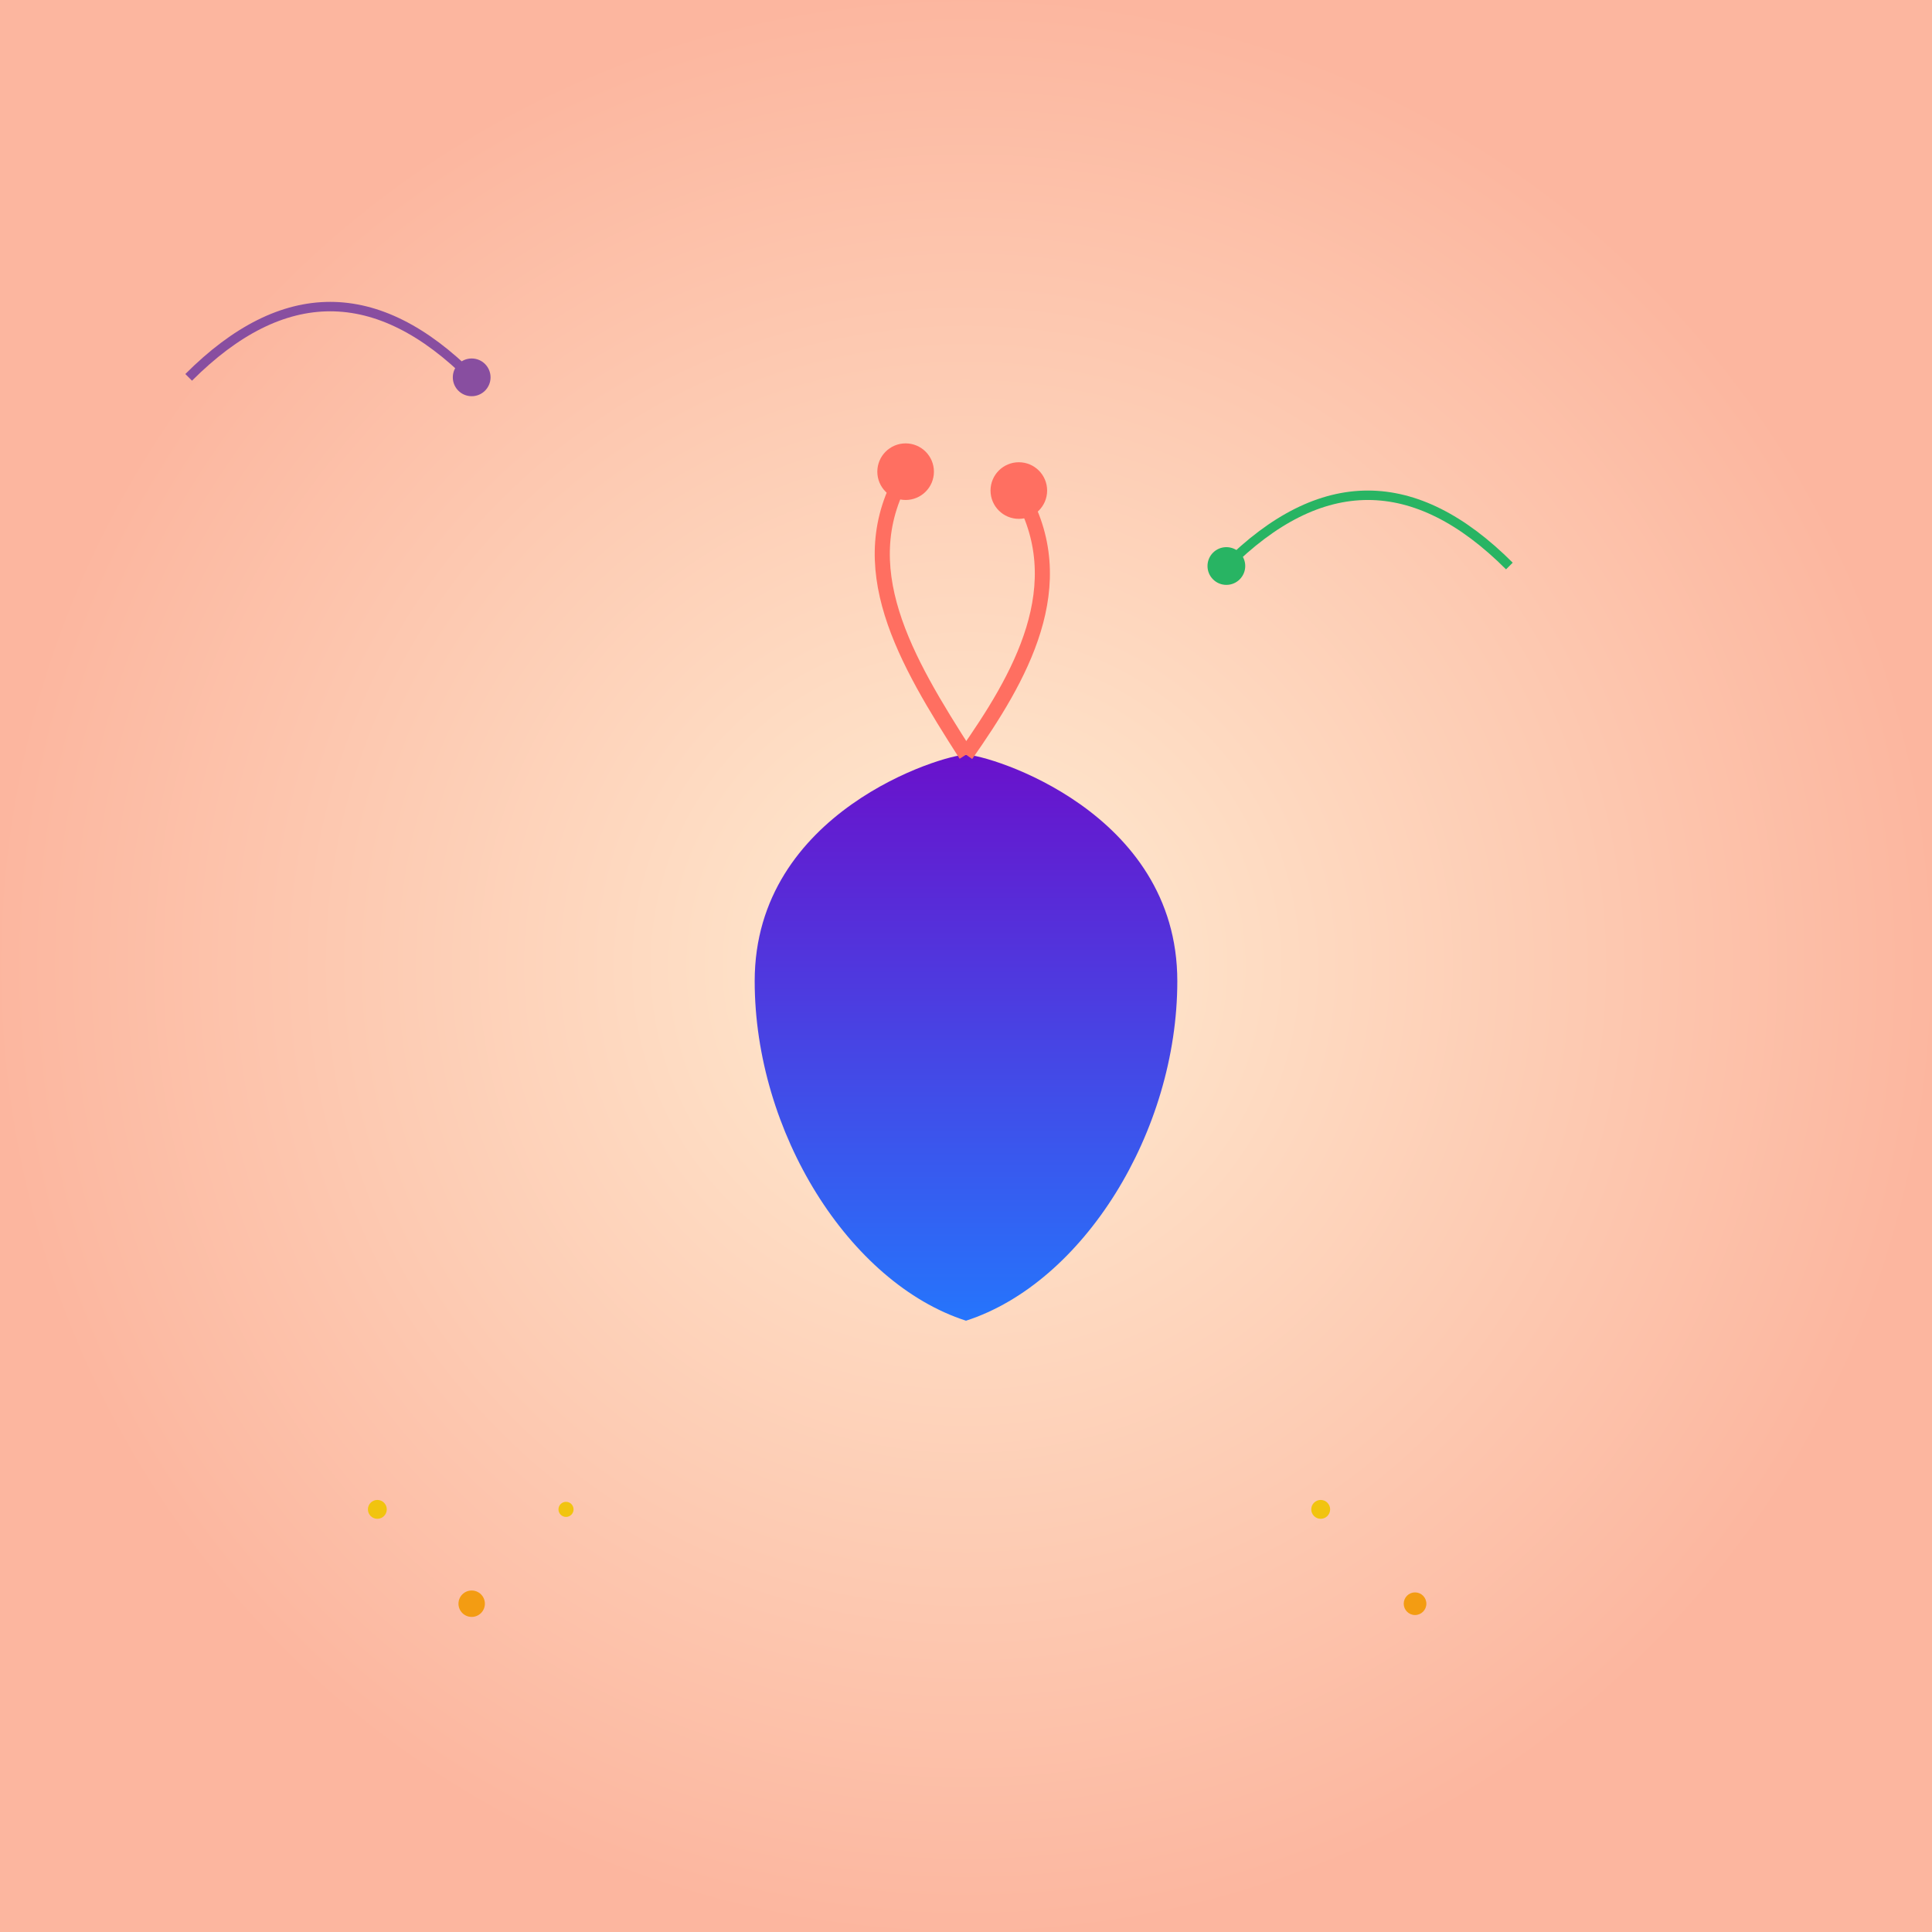 <!--

Generated by DrawGPT.
Free, open source, AI generated images in SVG, PNG, and HTML Canvas format.
https://drawgpt.ai

Created: 2025-06-04T17:52:36+00:00
-->
<svg id="svgDrawing1" class="drawing"   viewBox="0 0 1024 1024" xmlns="http://www.w3.org/2000/svg" xmlns:xlink="http://www.w3.org/1999/xlink">
  <rect x="0" y="0" width="1024" height="1024" fill="#333333" stroke="none"/>
  <title id="title1" class="title">Soul's Final Note</title>
  <desc id="desc1" class="description">After the mehfil, the soul grooves out as vibrant musical notes leaving the body—a whimsical goodbye like a song's final note!</desc>
  <defs id="defs1" class="defs">
    <radialGradient id="gradBackground1" class="gradient">
      <stop id="bgStop1" class="gradient-stop" offset="0%" stop-color="#ffecd2"/>
      <stop id="bgStop2" class="gradient-stop" offset="100%" stop-color="#fcb69f"/>
    </radialGradient>
    <linearGradient id="gradBody1" class="gradient-body" x1="0%" y1="0%" x2="0%" y2="100%">
      <stop id="bodyStop1" class="gradient-stop" offset="0%" stop-color="#6a11cb"/>
      <stop id="bodyStop2" class="gradient-stop" offset="100%" stop-color="#2575fc"/>
    </linearGradient>
  </defs>
  <rect id="backgroundRect1" class="background" width="1024" height="1024" fill="url(#gradBackground1)"/>
  <path id="bodyShape1" class="body" fill="url(#gradBody1)"
    d="M512,700 C450,680 400,600 400,520 C400,430 500,400 512,400 C524,400 624,430 624,520 C624,600 574,680 512,700 Z"/>
  <g id="soulGroup1" class="soul-group">
    <path id="soulNote1" class="soul-note" fill="none" stroke="#ff6f61" stroke-width="8"
      d="M512,400 C480,350 450,300 480,250"/>
    <circle id="soulOrb1" class="soul-orb" cx="480" cy="250" r="15" fill="#ff6f61"/>
    <path id="soulNote2" class="soul-note" fill="none" stroke="#ff6f61" stroke-width="8"
      d="M512,400 C540,360 570,310 540,260"/>
    <circle id="soulOrb2" class="soul-orb" cx="540" cy="260" r="15" fill="#ff6f61"/>
  </g>
  <g id="musicalExtras1" class="musical-extras">
    <path id="noteCurve1" class="musical-note" fill="none" stroke="#884ea0" stroke-width="5"
      d="M100,200 C150,150 200,150 250,200"/>
    <circle id="noteHead1" class="musical-note" cx="250" cy="200" r="10" fill="#884ea0"/>
    <path id="noteCurve2" class="musical-note" fill="none" stroke="#28b463" stroke-width="5"
      d="M800,300 C750,250 700,250 650,300"/>
    <circle id="noteHead2" class="musical-note" cx="650" cy="300" r="10" fill="#28b463"/>
  </g>
  <g id="sparklesGroup1" class="sparkles">
    <circle id="sparkle1" class="sparkle" cx="200" cy="800" r="5" fill="#f1c40f"/>
    <circle id="sparkle2" class="sparkle" cx="250" cy="850" r="7" fill="#f39c12"/>
    <circle id="sparkle3" class="sparkle" cx="300" cy="800" r="4" fill="#f1c40f"/>
    <circle id="sparkle4" class="sparkle" cx="750" cy="850" r="6" fill="#f39c12"/>
    <circle id="sparkle5" class="sparkle" cx="700" cy="800" r="5" fill="#f1c40f"/>
  </g>
</svg>